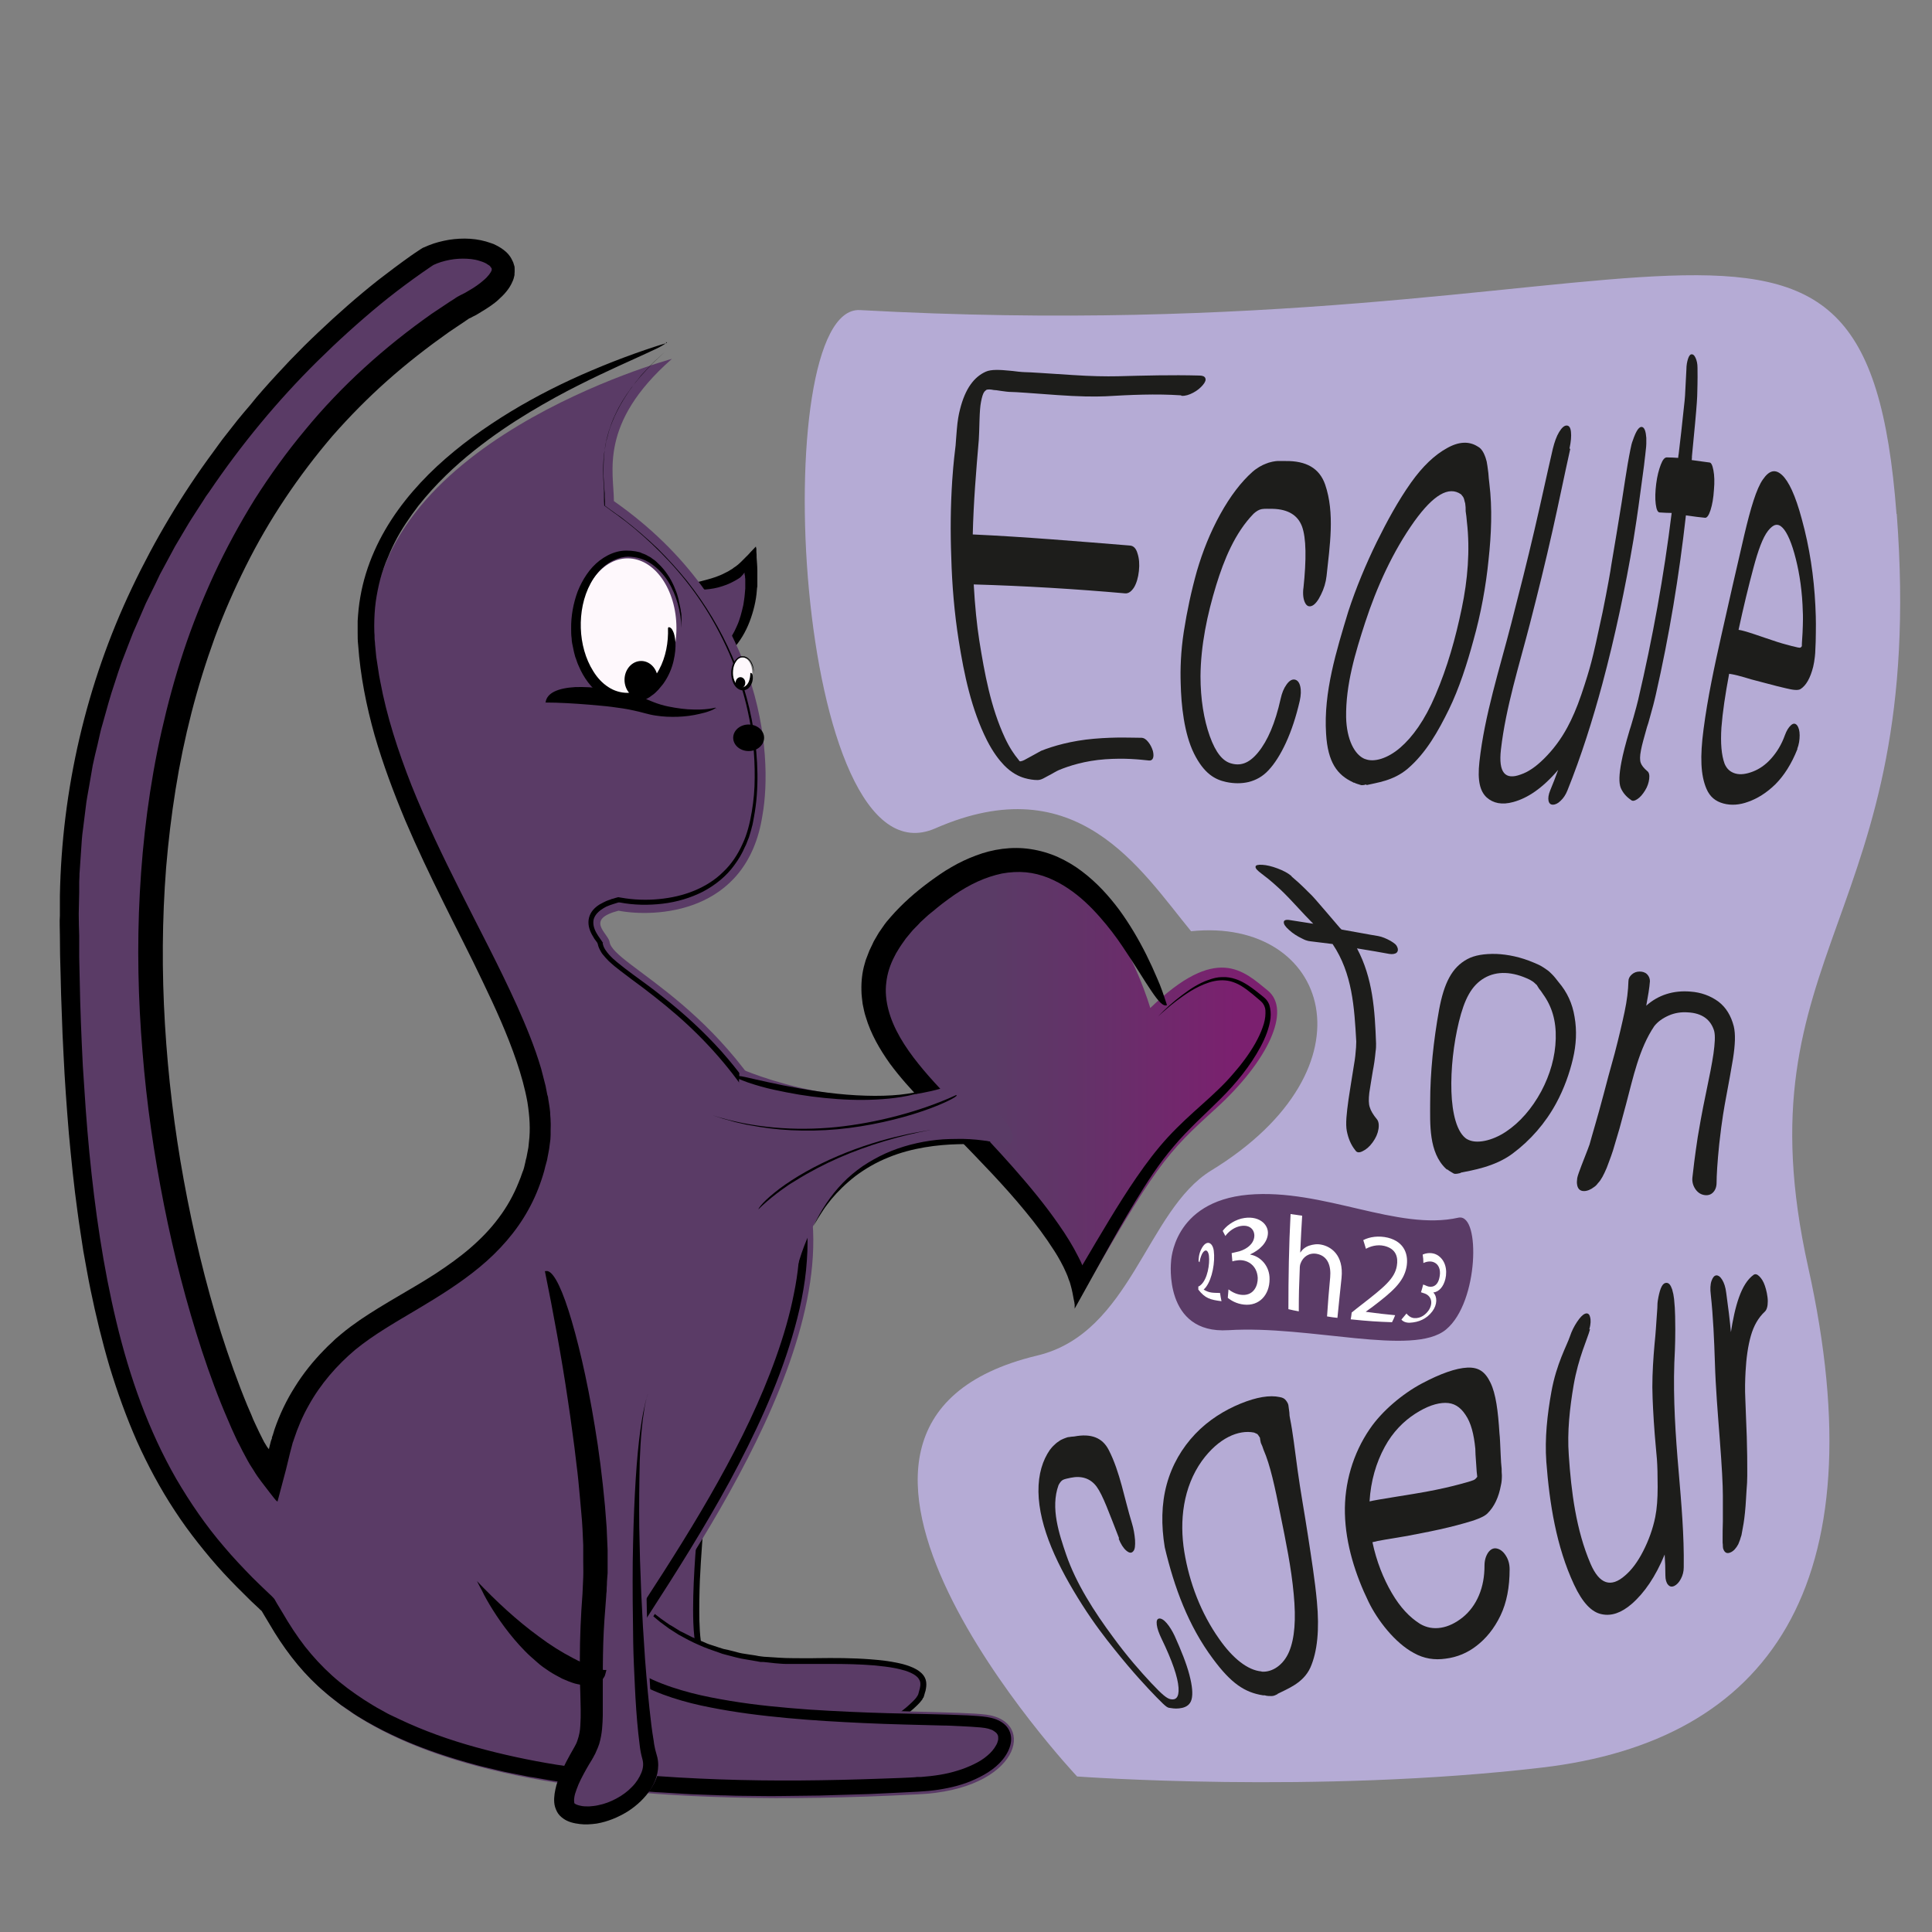<?xml version="1.0" encoding="UTF-8"?>
<svg xmlns="http://www.w3.org/2000/svg" xmlns:xlink="http://www.w3.org/1999/xlink" id="Calque_1" version="1.1" viewBox="0 0 800 800">
  <rect x="0" y="0" width="800" height="800" fill="#808080" stroke="none"/>
  <!-- Generator: Adobe Illustrator 29.2.1, SVG Export Plug-In . SVG Version: 2.1.0 Build 116)  -->
  <defs>
    <style>
      .st0 {
        fill: #1d1d1b;
      }

      .st1 {
        fill: #fff;
      }

      .st2, .st3 {
        stroke: #5a3b66;
        stroke-miterlimit: 10;
      }

      .st2, .st4 {
        fill: #5a3b66;
      }

      .st5 {
        fill: #b5abd5;
      }

      .st3 {
        fill: none;
      }

      .st6 {
        fill: #fef8fc;
      }

      .st7 {
        fill: url(#Dégradé_sans_nom_15);
      }
    </style>
    <linearGradient id="Dégradé_sans_nom_15" data-name="Dégradé sans nom 15" x1="360" y1="448.6" x2="528.9" y2="448.6" gradientUnits="userSpaceOnUse">
      <stop offset=".3" stop-color="#5a3b66"></stop>
      <stop offset=".5" stop-color="#623368"></stop>
      <stop offset=".9" stop-color="#7b206f"></stop>
    </linearGradient>
  </defs>
  <g>
    <path class="st4" d="M294.5,600.1s-11.9,74.3-3.7,89c-13.8-6.4-51.4-49.5-51.4-49.5l55-39.4Z"></path>
    <path d="M292.8,599.9c-2.1,14.7-3.8,29.5-4.9,44.3-.5,7.4-.9,14.8-.9,22.3,0,3.7.1,7.5.5,11.2.2,1.9.4,3.7.8,5.6,0,.5.2.9.3,1.4v.5c.2.1.2.3.2.4.2.5.3,1.1.6,1.6.5.7-.3.2-.6,0-.4-.2-.8-.4-1.2-.7l-.6-.4-.3-.2-.4-.3c-.6-.4-1.2-.8-1.7-1.3-2.3-1.8-4.5-3.6-6.7-5.5-4.4-3.8-8.6-7.9-12.7-12-8.3-8.2-16.3-16.7-24.2-25.3l-1.6-1.8s-.1,0,0-.1h.1c0,0,.2-.3.2-.3l.5-.4,1-.7,3.5-2.6,7.1-5.2,14.1-10.4,28.2-20.7s-15.5,10.9-37.5,26.4c-5.9,4.2-12.2,8.6-18.8,13.3l-.3.2h-.1c0,.1,0,.2.1.2l.4.5.9,1,1.4,1.6c.6.7,1.3,1.4,1.9,2.2,1.3,1.4,2.6,2.9,3.9,4.4,2.6,2.9,5.3,5.9,8.1,8.8,5.5,5.9,11.3,11.9,17.2,17.6,3,2.9,6,5.7,9.2,8.3,1.6,1.3,3.2,2.6,4.9,3.8l2.2,1.4c.8.5,1.5.9,2.3,1.3l2.4,1.3,2.2,1.1-1.1-2.4-1.1-2.6-.6-1.3v-.3c-.1,0-.2-.3-.2-.3l-.2-.6c-.1-.3-.2-.8-.3-1v-.5c-.3-.7-.4-1.4-.5-2.1-.1-.7-.2-1.4-.3-2.1-.4-2.8-.5-5.7-.6-8.6-.1-5.7,0-11.2.2-16.5.5-10.6,1.3-20.3,2-28.4,1.4-16.3,2.3-26.5,1.1-26.3Z"></path>
  </g>
  <g>
    <path class="st4" d="M285.6,240.4s14.7,3.7,24.8-7.3c1.8,28.4-13.8,37.6-13.8,37.6l-11-30.3Z"></path>
    <path d="M284.7,243.7c.8.1,1.3.2,2,.3.6,0,1.2,0,1.8.1,1.2,0,2.4,0,3.6,0,2.4-.2,4.8-.6,7.1-1.4,2.3-.7,4.5-1.8,6.6-3.1l.4-.3c.1,0,.1,0,.2-.1l.2-.2c.2-.1.3-.3.5-.5.3-.3.7-.7,1-1.2l.2-.2s0,.1,0,.2v.4c0,0,.2.9.2.9,0,.3,0,.7.1,1.1v.3c0,.1,0,.2,0,.4v1.1s0,1.1,0,1.1v1.1c0,0-.2,2.3-.2,2.3-.1,1.5-.4,3-.6,4.5-.7,3-1.4,6-2.7,8.8-1.2,2.8-2.8,5.5-4.8,7.9-1,1.2-2.2,2.4-3.6,3.4l-.3.2h-.1c0,0,0,0,0,0l-.2-.5-.5-1.1c-.3-.7-.7-1.5-1-2.4l-3.7-8.7-7.3-17.2s3.3,10.7,8,24.9c.5,1.4,1,2.8,1.4,4.2l.5,1.3c.2.4.4.7.5,1.1.4.7.7,1.4,1.1,2.1,0,.2.2.4.3.5l.5-.3,1.1-.6c.7-.4,1.4-.9,2.1-1.4.7-.4,1.4-1.2,2.2-1.8.4-.3.7-.6,1.1-1,.2-.2.3-.4.5-.5l.4-.4c3.1-3.3,5.5-7.4,7.1-11.6,1.6-4.2,2.7-8.7,3-13,0-.5.1-1.1.2-1.6,0-.5,0-1.1,0-1.6,0-.7,0-1.5,0-2.2,0-1,0-1.9,0-2.8,0-1.8-.2-3.6-.3-5.3,0-.8,0-1.7-.1-2.5v-1.2c-.1-.4-.2-.6-.2-.9-.7.7-1.4,1.5-2.1,2.2l-1,1.1-1.1,1.1c-1.4,1.4-2.8,2.9-4.1,3.8l-.9.6-.5.4c-.3.2-.7.4-1,.6-.3.2-.6.4-1,.6-.3.2-.7.3-1,.5-2.6,1.4-5.3,2.2-7.5,2.8-4.5,1.2-7.6,1.8-8.1,3.6Z"></path>
  </g>
  <g>
    <path class="st4" d="M262,656.9s16.8,32.2,72.1,31c55.3-1.1,48.2,9,46.9,13.7s-35.2,30.1-55.3,24.2c-20.1-5.9-90.9-18.6-90.9-18.6l27.2-50.4Z"></path>
    <path d="M260.5,657.7c.5.8.9,1.4,1.3,2.1.5.7.9,1.3,1.4,1.9.9,1.3,2,2.4,3.1,3.6,1.1,1.1,2.2,2.3,3.4,3.3l1.8,1.5c.6.5,1.2,1,1.8,1.5,1.3.9,2.5,1.9,3.8,2.8l3.9,2.5c2.7,1.5,5.5,3,8.3,4.2,2.8,1.3,5.8,2.3,8.7,3.3l1.1.4,1.1.3,2.3.6c1.5.4,3,.8,4.5,1.1l4.6.8,2.3.4,1.1.2h1.2c0,0,4.6.5,4.6.5,1.5.1,3.1.3,4.6.3h9.2c3,0,6.1,0,9.1,0,6.1,0,12.2.1,18.2.6,3,.3,6,.6,9,1.2,1.5.3,2.9.7,4.3,1.1,1.4.5,2.8,1.1,3.9,1.9.5.4,1.1.9,1.4,1.5.4.6.6,1.2.6,1.8.1,1.3-.4,2.7-.8,4.2,0,.2-.1.3-.2.5,0,.1-.1.3-.2.4-.2.3-.4.6-.6.9-.5.6-1,1.1-1.5,1.6-1.1,1-2.2,2.1-3.4,3-4.7,3.8-9.8,7.2-15.1,10.2-5.3,2.9-10.9,5.5-16.8,7.1-2.9.8-5.9,1.4-9,1.6-1.5,0-3,0-4.5-.1-1.5-.2-3-.5-4.5-.9-5.9-1.6-11.9-2.9-17.9-4.1-12-2.5-24-4.8-36-7l-18-3.3-18.9-3.3,27.2-51.3s-11.4,20.9-28.4,51.9c3.7.7,7.5,1.4,11.4,2.1,3.2.6,6.6,1.3,10,1.9,6.8,1.3,13.9,2.7,21.2,4.1,7.3,1.4,14.8,3,22.5,4.6,7.7,1.6,15.5,3.3,23.3,5.3l2.9.8,1.5.4,1.6.4c2.1.4,4.3.6,6.5.5,4.3-.1,8.5-1.1,12.5-2.4,8-2.6,15.4-6.5,22.4-11.1,3.5-2.3,6.8-4.7,9.9-7.5.8-.7,1.5-1.4,2.3-2.2.4-.4.7-.8,1.1-1.3.2-.2.4-.5.5-.8,0-.2.2-.2.3-.4,0-.2.2-.4.2-.6l.4-1.4c.2-.5.3-1,.4-1.6.2-1.1.3-2.5-.1-3.8-.4-1.3-1.3-2.4-2.2-3.1-.9-.8-1.9-1.3-2.9-1.8-2-.9-4-1.5-5.9-1.9-4-.9-7.9-1.3-11.7-1.6-7.7-.6-15.2-.6-22.4-.5-3.6.1-7.1,0-10.5,0-3.4,0-6.7-.3-10-.5-.8,0-1.6-.1-2.4-.2-.8-.1-1.6-.2-2.4-.4-1.6-.2-3.1-.5-4.6-.7-1.5-.2-3-.6-4.4-1-1.4-.4-2.9-.7-4.3-1-1.4-.4-2.7-.9-4-1.3-1.3-.4-2.6-.8-3.8-1.4-2.4-1-4.8-1.9-7-3.1-1.1-.6-2.2-1.1-3.2-1.6-1-.6-1.9-1.2-2.9-1.8-.5-.3-.9-.6-1.4-.8-.4-.3-.9-.6-1.3-.9-.8-.6-1.7-1.2-2.4-1.7-.8-.6-1.5-1.2-2.2-1.7-.7-.6-1.4-1.1-2-1.6-1.2-1.1-2.4-2.1-3.3-3.1-3.8-3.8-5.5-6.2-5.9-5.8Z"></path>
  </g>
  <g>
    <path class="st4" d="M278.2,148.6s-128.4,34.9-123.8,116.5,78.9,160.5,69.7,211c-9.2,50.4-56.9,59.6-81.6,81.6s-26.6,44.9-29.4,54.1c-32.1-38.5-126.6-351.3,79.8-482.4,37.6-18.3,7.3-35.8-16.5-24.8,0,0-151.3,93.6-150.4,275.2s32.1,240.3,82.5,287.1c16.5,27.5,43.1,88.1,271.5,76.1,42.2-1.8,49.5-30.3,28.4-33s-127.5,1.8-148.6-23.8c20.2-33.9,98.1-136.7,71.5-202.7s-78-83.5-78.9-93.6c-.9-3.7-10.1-9.2,3.7-12.8,14.7,2.8,53.2,1.8,59.6-39.4,4.6-25.7,0-87.1-61.5-130.2,0-11.9-6.4-32.1,23.8-58.7Z"></path>
    <path d="M276.2,142c-3.2.9-6.1,1.9-9.1,2.9-3,1-5.9,2.1-8.9,3.2-5.9,2.2-11.7,4.6-17.4,7.1-11.5,5.1-22.6,10.9-33.3,17.7-5.3,3.4-10.6,7-15.6,10.9-5,3.9-9.9,8.1-14.4,12.6-9.1,9.1-17.1,19.6-22.5,31.8-2.7,6.1-4.7,12.5-5.8,19-.6,3.3-.9,6.6-1.1,9.9,0,1.7,0,3.3,0,5,0,1.6,0,3.3.2,4.9.9,12.8,3.4,25.3,6.8,37.4,3.5,12.1,7.9,23.8,12.7,35.3,4.9,11.5,10.2,22.6,15.7,33.7,5.4,11,11.1,21.9,16.3,32.9,5.3,11,10.3,22,14.1,33.2,1.9,5.6,3.5,11.3,4.5,16.9.9,5.7,1.3,11.3.6,16.7l-.2,2-.4,2.1-.4,2.1c-.2.7-.4,1.4-.5,2.1l-.5,2.1c-.2.7-.4,1.4-.7,2l-.7,2-.8,2c-2.1,5.3-4.9,10.3-8.3,14.8-3.4,4.6-7.4,8.7-11.8,12.5-4.4,3.8-9.2,7.2-14.2,10.5-10,6.5-20.9,12.1-31.5,19.3-2.6,1.8-5.2,3.7-7.7,5.8l-1.9,1.6c-.6.5-1.2,1.1-1.8,1.7-1.2,1.1-2.4,2.2-3.5,3.4-4.5,4.6-8.6,9.7-12,15.2-3.5,5.5-6.3,11.4-8.4,17.5l-.7,2.3-.4,1.1v.4c-.2.5-.4.9-.5,1.4l-.7,2.8c0,0,0,.3,0,.3l-.2-.2c-.1-.2-.3-.3-.4-.5-.2-.3-.5-.7-.7-1.1-.5-.7-.9-1.5-1.3-2.3-.1-.2-.1-.2-.5-1l-.9-1.8c-.6-1.2-1.1-2.4-1.7-3.6-.6-1.2-1.1-2.4-1.6-3.7-.5-1.2-1.1-2.5-1.6-3.7-4.1-9.9-7.7-20.1-11-30.4-6.5-20.7-11.5-41.8-15.4-63.1-3.9-21.3-6.5-42.9-7.8-64.6-1.3-21.6-1.2-43.4.5-65,.9-10.8,2.2-21.6,3.9-32.2,1.7-10.7,3.9-21.3,6.6-31.8,2.7-10.5,5.9-20.8,9.6-31,3.7-10.1,8.1-20.1,12.9-29.7,9.6-19.3,21.8-37.4,35.8-53.8,7.1-8.1,14.7-15.8,22.8-23,8.1-7.2,16.6-13.8,25.5-20.1l6.7-4.5,1.6-1.1c0,0,.2-.1.2-.1l.5-.2.9-.5c.6-.3,1.3-.6,1.9-1l1.8-1.1c1.2-.7,2.4-1.5,3.6-2.3,1.2-.9,2.4-1.7,3.4-2.7,2.2-2,4.4-4.3,5.7-7.4.4-.8.6-1.6.8-2.5.1-.4,0-.9.1-1.4v-.7c0-.2,0-.5,0-.7,0-.5,0-.9-.2-1.4-.1-.4-.3-.9-.4-1.3-.4-.8-.8-1.7-1.3-2.4-1-1.5-2.3-2.5-3.6-3.4-.7-.4-1.4-.9-2.1-1.2-.7-.4-1.4-.7-2.1-.9-5.7-2.1-11.7-2.3-17.5-1.4-2.9.5-5.7,1.2-8.4,2.3l-2.1.9c-.2,0-.4.2-.6.3l-.5.3-.9.6c-1.2.8-2.3,1.5-3.4,2.3-4.5,3.2-8.9,6.5-13.3,9.9-8.6,6.8-16.9,14.1-24.9,21.7-2,1.9-4,3.8-5.9,5.7l-5.8,5.9-5.6,6c-1.9,2-3.7,4.1-5.5,6.1l-2.7,3.1-2.6,3.2c-1.8,2.1-3.6,4.2-5.3,6.3l-5.1,6.5c-.9,1.1-1.7,2.2-2.5,3.3l-2.4,3.3c-13.1,17.7-24.4,36.7-33.8,56.5-18.9,39.7-29,83.5-29.8,127.4v8.2c-.2,2.7,0,5.5,0,8.2,0,5.5.1,10.9.3,16.4l.2,8.2.3,8.2.3,8.2.4,8.2c.5,10.9,1.3,21.8,2.2,32.7,1,10.9,2.1,21.8,3.6,32.6.7,5.4,1.6,10.8,2.4,16.2,1,5.4,1.9,10.8,3,16.1,2.2,10.7,4.8,21.4,7.9,31.9,3.2,10.5,6.9,20.8,11.3,30.8,4.5,10,9.7,19.7,15.7,28.8,3,4.6,6.2,9,9.6,13.3,3.4,4.3,6.9,8.5,10.6,12.5,3.7,4,7.6,7.9,11.5,11.7l3,2.8.7.7.4.3c.1.1.2.3.3.4l1,1.7c1.4,2.3,2.8,4.7,4.2,7,5.8,9.3,12.7,17.9,21.1,24.9,2,1.8,4.3,3.4,6.4,5.1l3.4,2.3,1.7,1.2,1.7,1.1,3.5,2.1c1.2.7,2.4,1.3,3.6,2,1.2.6,2.4,1.3,3.6,1.9l3.7,1.8c9.9,4.7,20.2,8.3,30.7,11.3,2.6.7,5.2,1.5,7.9,2.1,2.7.6,5.3,1.3,8,1.9l8,1.6,2,.4,2,.3,4,.7c5.4,1,10.8,1.7,16.2,2.4,2.7.4,5.4.6,8.1.9l8.1.9,8.2.7c2.7.2,5.4.5,8.2.6l8.2.5c2.7.2,5.4.3,8.2.4l8.2.3c2.7,0,5.5.2,8.2.2,5.5,0,10.9.2,16.4.1l16.4-.2,16.4-.5c5.5-.1,10.9-.5,16.4-.7,5.5-.3,10.9-.4,16.2-1.2,5.3-.8,10.6-2.1,15.5-4.4,4.8-2.2,9.5-5.2,12.4-9.6,1.4-2.1,2.4-4.6,2.4-7,0-2.5-1.1-4.8-3-6.3-3.9-3.2-9.6-3.1-15-3.5-10.9-.5-21.8-.6-32.8-.9-10.9-.3-21.9-.8-32.8-1.5-10.9-.8-21.9-1.8-32.7-3.6-5.4-.9-10.8-1.9-16.2-3.3-5.3-1.4-10.7-3.1-15.8-5.4-1.3-.6-2.5-1.2-3.8-2-.6-.4-1.2-.7-1.8-1.1-.6-.4-1.2-.8-1.9-1.3l-1-.8-.9-.8c-.7-.5-1.2-1.2-1.8-1.7-.3-.3-.6-.6-.8-.9l-.4-.5c-.2-.2-.3-.3-.1-.5l1.2-2.2c.4-.7.8-1.4,1.3-2.2l1.3-2,2.2-3.5,4.4-6.9c11.9-18.4,23.5-36.8,33.9-55.9,10.3-19.1,19.6-38.9,25.8-59.7,3.1-10.4,5.4-21,6.1-31.6.8-10.7,0-21.4-2.9-31.6-.4-1.3-.9-2.5-1.3-3.7-.4-1.2-.8-2.5-1.4-3.7-1-2.5-2.1-4.9-3.3-7.4-2.3-4.9-4.8-9.6-7.5-14.3-5.5-9.3-11.9-18-19-26-7.2-8-15.1-15.3-23.6-22-4.2-3.4-8.6-6.6-13-9.8-2.2-1.6-4.4-3.3-6.6-5.1-1.1-.9-2.2-1.9-3.3-3.1-.5-.6-1.1-1.3-1.6-2.1-.5-.8-1-1.8-1.1-3.2l.2.4c-.2,0-.1,0-.1,0h0s0,0,0,0c0,0,0-.2-.1-.2-.1-.2-.2-.4-.5-.8l-.9-1.3c-.3-.4-.6-.9-.9-1.4-1.1-1.8-1.8-3.8-1.4-5.9.5-2,2.1-3.5,3.9-4.6.4-.3.9-.5,1.4-.8.5-.2,1-.4,1.5-.6l1.5-.5,1.3-.4.6-.2h.7c5.7,1.1,11.8,1.2,17.7.5,5.9-.7,11.6-2.4,16.7-5,5.1-2.7,9.7-6.4,13-11,1.7-2.3,3.2-4.8,4.3-7.4l.5-1,.4-1c.3-.7.5-1.4.8-2,.4-1.4.9-2.8,1.2-4.2.2-.7.4-1.4.5-2.1l.4-2.2c.3-1.5.5-3,.7-4.4.4-3,.6-6,.7-9,.2-6-.2-12.1-.9-18.1-1.5-12-4.7-23.9-9.5-35-4.8-11.1-11.1-21.6-18.6-31.1-3.8-4.7-7.9-9.2-12.2-13.5-4.4-4.2-9-8.2-13.8-11.9-1.2-1-2.4-1.8-3.7-2.7l-2.9-2.1-1.5-1.1v-1.8c0,0-.1-1.8-.1-1.8,0-.3,0-.6,0-.9v-.7s-.2-2.3-.2-2.3c-.1-1.6-.2-3.2-.3-4.8,0-3.3,0-6.6.4-10,0-.8.3-1.7.4-2.5.2-.8.2-1.7.5-2.5.5-1.6.8-3.3,1.4-4.9,2.2-6.4,5.6-12.2,9.5-17.5l3.1-3.8c1.1-1.2,2.2-2.4,3.3-3.6.6-.6,1.1-1.2,1.7-1.8l1.8-1.7,3.5-3.3s-1.4,1.3-4,3.7c-1.4,1.2-2.9,2.9-4.7,4.8-.5.5-.9,1-1.4,1.5-.5.6-.9,1.2-1.4,1.8-.5.6-1,1.2-1.5,1.9-.3.3-.5.7-.8,1-.3.3-.5.7-.8,1.1-2.1,2.9-4.3,6.3-6.2,10.5-1,2-1.8,4.3-2.6,6.7-.3,1.2-.7,2.4-1,3.7-.3,1.3-.5,2.6-.7,3.9-.9,5.4-.7,11.2-.3,16.9v1c0,0,0,.7,0,.7,0,.3,0,.6,0,.9,0,1.2,0,2.4.1,3.6v.2c0,0,.1,0,.2.1l.4.3.7.5c.5.4,1,.7,1.5,1.1.8.6,1.6,1.2,2.5,1.8,1.2.9,2.4,1.8,3.6,2.7,1.2,1,2.4,1.9,3.6,2.9,9.6,8.1,19.5,18.1,27.9,30.8,4.2,6.3,8,13.3,11.3,20.8.8,1.9,1.6,3.8,2.3,5.8.7,2,1.5,4,2.1,6,1.3,4.1,2.5,8.3,3.4,12.6,1.9,8.6,2.9,17.8,2.8,27.2,0,4.7-.4,9.4-1.2,14.1-.8,4.7-1.9,9.3-3.9,13.5-1.9,4.2-4.5,8.2-7.9,11.4-3.3,3.3-7.4,5.9-12,7.8-4.6,1.9-9.5,3-14.7,3.5-5.1.5-10.6.3-15.6-.6l-1.2-.2-1.1.3-1.3.4h-.2s-.2.1-.2.1l-.5.2-.9.3c-.6.2-1.2.5-1.8.8-.6.3-1.1.6-1.7.9-2.1,1.3-3.8,3.1-4.4,5.5-.6,2.4,0,4.8,1.2,7,.3.6.7,1.1,1,1.7l1.1,1.5.2.3v.2c.2.1.2.2.2.2h0c0,0,0,0,0,0,0,0,0,0,0,0h.3c.2-.2.4-.3.5-.3h.3c0,0,.2-.2.2-.2.3-.1.5-.2.8-.2l-2.3-.2c.1,1.3.5,2.3.9,3.1.2.4.4.8.6,1.1.2.3.4.7.6.9.9,1.1,1.7,2,2.5,2.8,1.7,1.6,3.3,2.9,4.9,4.1,3.2,2.5,6.4,4.8,9.6,7.2,6.3,4.8,12.5,9.8,18.3,15.2,11.7,10.9,22.2,23.6,30.6,38.2,4.2,7.2,7.9,14.9,11,22.9,3,7.6,4.5,15.9,4.7,24.4.3,8.5-.6,17.3-2.4,26-1.7,8.7-4.3,17.5-7.4,26.2-6.2,17.4-14.5,34.5-23.9,51.3-9.4,16.9-20,33.6-31,50.5-2.8,4.2-5.5,8.5-8.3,12.9l-1.5,2.3c-.3.5-.6,1-.9,1.5l-.8,1.5-1.6,3c-.2.5-.6,1-.8,1.5l1.1,1.3,2.3,2.5c.8.8,1.7,1.6,2.5,2.4.9.7,1.9,1.5,2.7,2.1.6.4,1.2.8,1.9,1.2,5,3.1,10.2,5.2,15.4,6.9,5.2,1.7,10.5,3,15.7,4,10.5,2.1,21.1,3.4,31.8,4.4,10.6,1,21.3,1.6,32.1,2.1,10.7.5,21.5.7,32.3,1,2.7,0,5.4.2,8,.3,2.6.1,5.3.3,7.8.5,1.3.1,2.2.3,3.1.5l.6.2c.2,0,.4.2.6.2.4.1.7.3,1,.5,1.2.7,1.7,1.4,1.9,2.2,0,.4.1.9,0,1.6-.2.6-.3,1.3-.8,2.1-.8,1.5-2.1,3.1-3.7,4.4-1.6,1.4-3.6,2.6-5.7,3.6-2.1,1-4.3,1.9-6.7,2.6-4.7,1.5-9.8,2.2-14.9,2.6h-1.9c0,.1-2.1.2-2.1.2l-4.2.2c-2.8.1-5.5.2-8.3.3-22.2.8-44.6,1.1-67.1.3-22.5-.8-45.1-2.5-67.6-6.1-11.2-1.8-22.3-4.2-33.2-7.2-10.9-3-21.6-6.8-31.7-11.6l-3.8-1.8c-1.3-.6-2.4-1.3-3.7-2-2.5-1.3-4.8-2.8-7.2-4.3-4.6-3-9.1-6.3-13.2-10-4.1-3.7-7.8-7.7-11.2-12-3.4-4.4-6.4-9-9.3-14l-2.3-3.8-.8-1.4c-.3-.7-.9-1.1-1.4-1.7l-1.8-1.7c-2.1-2-4.2-4-6.2-6-4-4.1-8-8.3-11.7-12.7-7.5-8.7-14-18.2-19.8-28.1-11.5-20-19.3-42.1-24.8-65-5.5-22.9-8.9-46.5-11.2-70.2l-.8-8.9-.7-8.9c-.2-3-.4-6-.6-9l-.6-9c-.6-12-1.1-23.9-1.3-36l-.2-9v-9c-.1-3-.2-6-.2-9l.2-8.9v-4.4c0,0,.1-2.2.1-2.2,0-.7,0-1.5.1-2.2l.6-8.8.3-4.4c.1-1.5.3-2.9.5-4.4l1.1-8.8c.3-2.9.9-5.8,1.4-8.7l1.5-8.7c.6-2.9,1.3-5.8,2-8.6.7-2.9,1.2-5.8,2.1-8.6,1.6-5.7,3.1-11.4,5-16.9.9-2.8,1.8-5.6,2.8-8.4l3.2-8.3,1.6-4.1,1.8-4.1,3.5-8.1,3.9-7.9,1.9-4,2.1-3.9c1.4-2.6,2.8-5.2,4.2-7.8l4.5-7.6c1.5-2.6,3.1-5,4.7-7.5l2.4-3.7,1.2-1.9,1.3-1.8c13.2-19.5,28.2-37.7,44.9-54.2,8.3-8.2,17-16.1,26-23.5,4.5-3.7,9.1-7.2,13.8-10.6,2.3-1.7,4.7-3.3,7-4.9l.9-.6h.1c0,0,0,0,0-.1l1.6-.7,1.7-.6,1.8-.5c2.4-.6,4.8-.9,7.2-.9,2.4,0,4.8.2,6.9.9.5.2,1.1.3,1.5.5l.7.3.6.3.3.2.3.2.5.3c.3.2.6.4.7.7.4.4.5.7.5.7,0,.1,0,.2,0,.7-.3.9-1.5,2.6-3.3,4.1-1.7,1.5-3.8,3-6.1,4.3-.6.3-1.1.7-1.7,1l-1.8.9-1.3.7c-.7.4-.9.6-1.2.8l-1.9,1.2c-2.5,1.7-5,3.3-7.5,5-19.6,13.8-37.5,29.9-52.5,48.2-7.6,9.1-14.5,18.7-20.8,28.6-6.2,10-11.8,20.3-16.7,30.8-4.9,10.6-9.2,21.3-12.8,32.2-3.6,10.9-6.6,22-9.1,33.1-5,22.2-7.8,44.6-9,66.8-1.2,22.2-.7,44.2,1.1,65.8,1.7,21.6,4.8,42.8,8.9,63.5,4.1,20.7,9.3,40.8,15.7,60.4,3.2,9.7,6.7,19.3,10.8,28.7l1.5,3.5,1.6,3.5c.5,1.2,1.1,2.3,1.7,3.4l.5,1c.2.5.5.9.7,1.4l1.5,2.8c.5.9,1,1.9,1.5,2.7l1.6,2.5.8,1.3c.3.4.5.8.8,1.2l1.6,2.2,3.3,4.3,1.8,2.3.9,1.1.7.6c1.2-4.4,2.3-8.8,3.5-13.2.6-2.3,1.1-4.7,1.7-7l.9-3.4.2-.8.2-.5.3-.9c1.6-4.9,3.6-9.6,6.1-14,4.9-8.9,11.7-16.7,19.3-23.1,7.7-6.3,16.7-11.4,25.6-16.7,8.9-5.3,17.8-10.8,25.9-17.5,8.1-6.7,15.2-14.7,20.2-23.8,2.5-4.5,4.5-9.3,6-14.2.4-1.2.7-2.4,1-3.7l.5-1.8c.2-.6.3-1.2.4-1.8.2-1.2.5-2.4.7-3.7.2-1.3.3-2.6.5-3.8,0-.6.1-1.3.1-1.9v-1.9c0-1.3.1-2.5,0-3.8,0-1.3-.2-2.5-.2-3.8-.1-1.2-.3-2.5-.5-3.7l-.3-1.8c0-.6-.2-1.2-.4-1.8-.2-1.2-.5-2.4-.7-3.6-.3-1.2-.6-2.3-.9-3.5-.3-1.2-.6-2.3-.9-3.5-2.7-9.2-6.3-17.8-10-26.1-7.5-16.6-15.8-32.1-23.3-47.1-7.6-15.1-14.6-29.7-20.4-44.2-5.7-14.5-10.3-28.8-12.9-42.8-.2-.9-.3-1.7-.5-2.6-.1-.9-.3-1.7-.4-2.6-.3-1.7-.5-3.5-.8-5.2-.2-1.7-.3-3.5-.5-5.2,0-.9-.2-1.7-.2-2.6,0-.8,0-1.7-.1-2.5-.1-3.4,0-6.7.3-10,.3-3.3.9-6.5,1.6-9.6.7-3.1,1.7-6.2,2.8-9.1,1.2-2.9,2.4-5.8,3.8-8.5,2.8-5.5,6.2-10.4,9.7-15,7.2-9.1,15.2-16.6,23.1-22.9,7.9-6.3,15.7-11.5,23-15.9,7.3-4.4,14.1-8.1,20.3-11.2,12.3-6.2,21.9-10.3,28.1-13.2,3.1-1.4,5.4-2.5,6.7-3.3.7-.4,1.1-.7,1.4-1,.2-.3.2-.5-.1-.6Z"></path>
  </g>
  <g>
    <path class="st4" d="M232.4,524.9s16.9,92.1,12.4,134.5.9,55.1-5.3,65c-6.2,9.9-16,27.1,0,29.8s37.3-12.6,32.8-28-8-124.6,0-148.1"></path>
    <path d="M225.6,526.2c1.8,8.8,3.5,17.7,5.1,26.6,1.6,8.9,3.1,17.8,4.4,26.7.7,4.5,1.3,8.9,1.9,13.4l.9,6.7.8,6.7c.6,4.5,1,9,1.4,13.4.2,2.2.4,4.5.6,6.7.2,2.2.4,4.5.5,6.7l.3,6.7c0,1.1,0,2.2,0,3.4v3.3c0,2.2.1,4.5,0,6.7-.1,2.2-.2,4.4-.3,6.7-.7,9.1-1.1,18.3-1.1,27.5,0,4.6,0,9.2.2,13.7.1,4.5.3,9.1,0,13.4-.1,2.2-.5,4.2-1.2,6.2-.3,1-.8,1.9-1.3,2.8l-1.7,3c-2.2,4-4.4,8.2-5.7,12.7-.6,2.3-1.1,4.7-.9,7.2.1,1.3.5,2.5,1.1,3.7.6,1.2,1.5,2.1,2.6,2.9,2.1,1.5,4.5,2,6.9,2.3,2.3.3,4.7.1,7-.2,4.6-.8,8.9-2.6,12.8-5,3.9-2.5,7.3-5.7,9.7-9.5,2.4-3.8,3.6-8.5,2.6-12.9-.3-1.1-.6-2.2-.9-3.3-.2-1.1-.5-2.2-.6-3.4-.4-2.3-.7-4.5-1-6.8-1.1-9-1.9-18.1-2.6-27.2-1.3-18.2-2.1-36.3-2.4-54.6-.1-9.1,0-18.2.2-27.4.2-4.6.4-9.2.9-13.8.2-2.3.5-4.6.9-7,.3-2.3.8-4.7,1.6-7.2,0,0-.1.5-.4,1.4-.1.4-.3,1-.5,1.7-.2.6-.3,1.4-.5,2.2-.8,3.3-1.6,8.2-2.3,14.3-1.4,12.2-2.3,29.5-2.6,50.2-.1,10.4,0,21.6.2,33.4.1,5.9.4,12,.7,18.3.3,6.2.7,12.6,1.4,19.2.2,1.7.4,3.3.6,5.1.2,1.7.5,3.5,1.1,5.6.5,1.8.4,3.6-.4,5.6-.8,2-2.1,4.1-3.9,5.9-1.8,1.9-4,3.5-6.4,4.8-2.4,1.3-5,2.3-7.6,2.8-1.3.3-2.6.4-3.8.5-1.2,0-2.5,0-3.6-.3-1.1-.2-1.9-.6-2.2-.8-.3-.2-.2-.1-.3-.4,0-.2-.2-1,0-2.1.1-1,.5-2.3,1-3.6.9-2.6,2.4-5.4,3.9-8.1.8-1.4,1.6-2.8,2.5-4.2,0-.1.2-.4.4-.7l.4-.8c.3-.5.6-1,.8-1.6l.7-1.6c.2-.5.4-1.1.6-1.6,1.3-4.4,1.4-8.3,1.5-11.9,0-3.6,0-7,0-10.3,0-6.7,0-13.2.2-19.7.2-6.5.7-12.8,1.2-19.1,0-.8.1-1.6.2-2.4,0-.8,0-1.7.1-2.5,0-1.7.2-3.3.3-4.9,0-3.2,0-6.4,0-9.6-.1-3.1-.3-6.2-.4-9.3-.2-3.1-.5-6-.7-9-1.1-11.8-2.5-22.8-4.2-32.9-3.3-20.2-7.3-36.7-10.9-48-3.6-11.2-7-17.2-9.6-16.2Z"></path>
  </g>
  <path d="M225.7,290.9c6,0,12.2.4,18.4.9,3.1.3,6.1.5,9.2.9,3,.4,6.1.8,9.1,1.5,1.5.3,3,.7,4.5,1.1,1.5.4,3.1.8,4.6,1,3.1.5,6.2.6,9.2.5,3-.1,6.1-.5,9-1.2,1.4-.3,2.9-.7,4.2-1.2.6-.2,1.3-.5,1.8-.8.2-.1.4-.3.6-.4,0,0,0,0,0,0,0,0,0,0,0,0,.1.2.2.3.3.4.2.2.4.5.6.6.1.1.3.3.5.3,0,0-.2,0-.4-.2,0,0,0,0-.2-.2-.1,0-.2-.2-.3-.3-.1-.1-.2-.3-.3-.4,0-.1-.4-.5-.3-.4,0,0-.5.2-1.3.3-1.6.3-4.3.6-7.5.5-3.2,0-7-.5-10.9-1.3-1.9-.4-3.9-1-5.7-1.7-1-.4-1.7-.7-3-1.2l-1.8-.7-1.8-.6c-4.7-1.5-9.4-2.5-13.8-3.1-4.4-.6-8.6-.8-12.1-.7-7.2.4-12,2.4-12.4,6.5Z"></path>
  <g>
    <path class="st7" d="M476.3,417.4s-25.7-90.8-85.3-51.4-18.3,76.1,0,96.3,55,55.9,54.1,78.9c33.9-59.6,37.6-63.3,58.7-82.5,21.1-19.3,31.2-40.4,21.1-48.6s-21.1-19.3-48.6,7.3Z"></path>
    <path d="M483,415.5c-.6-1.9-1.2-3.5-1.8-5.3-.6-1.7-1.3-3.4-2-5-1.4-3.3-2.9-6.6-4.5-9.8-3.2-6.4-6.9-12.7-11.2-18.6-4.4-5.9-9.4-11.4-15.5-16-3-2.3-6.4-4.3-9.9-5.9-3.6-1.6-7.4-2.7-11.3-3.3-7.8-1.2-15.8,0-22.8,2.7-3.5,1.3-6.9,2.9-10.1,4.8-3.2,1.8-6.1,3.9-9,6-5.7,4.2-11.2,9-16,14.5l-1.8,2.1c-.6.7-1.1,1.5-1.6,2.2-.5.8-1.1,1.5-1.6,2.3l-1.4,2.4c-.2.4-.5.8-.7,1.2l-.6,1.3-1.2,2.5-1,2.6c-.2.4-.3.9-.5,1.3l-.4,1.4c-1.1,3.6-1.5,7.5-1.4,11.2,0,1.9.3,3.8.5,5.6.4,1.8.7,3.7,1.3,5.4,2.1,7.1,5.8,13.4,9.9,19.2,4.2,5.7,8.9,10.9,13.7,15.9l14.4,14.9c9.6,9.9,19.2,19.7,27.9,30.3,4.4,5.3,8.5,10.8,12.2,16.6.9,1.4,1.8,2.9,2.6,4.4l1.2,2.3c.4.8.7,1.5,1.1,2.4.4.8.7,1.7,1,2.6.2.4.3.9.5,1.3l.4,1.4c.5,1.8.9,3.8,1.2,5.6.1.4.2.9.3,1.4,0,.2,0,.5.1.7v.8s0,.8,0,.8v.2s0,.2,0,0l.2-.4.9-1.6,3.5-6.3,6.7-12.1c4.5-8.1,9-16.1,13.8-24,4.8-7.9,9.8-15.7,15.9-22.8,3-3.6,6.3-6.9,9.6-10.2,3.3-3.2,6.7-6.4,9.9-9.6,6.4-6.4,12.2-13.5,16.4-21.3,2.1-3.9,3.7-8,4.2-12,.2-2,0-3.9-.5-5.5-.3-.8-.7-1.5-1.2-2.1-.5-.6-1.1-1.1-2.1-1.9-3.6-2.9-7-5.5-10.7-6.7-1.8-.6-3.7-.9-5.6-.8-1.9,0-3.8.5-5.7,1.2-3.8,1.3-7.5,3.7-10.9,6.3-3.5,2.6-6.8,5.6-9.9,8.8,0,0,.3-.3.9-.8.6-.5,1.4-1.3,2.5-2.2,2.2-1.9,5.6-4.7,10.1-7.5,2.3-1.4,4.9-2.7,7.7-3.6,2.8-.9,5.8-1.2,8.7-.5,1.5.4,3,1,4.5,1.9,1.5.9,3.1,2.1,4.8,3.5.9.7,1.7,1.5,2.6,2.2l.7.6c.2.2.2.2.4.4.1.1.2.2.3.3,0,.1.2.2.3.4.7,1,1.1,2.2,1,4,0,1.7-.4,3.8-1.2,5.9-.7,2.1-1.8,4.3-3,6.5-2.5,4.4-5.7,8.7-9.4,12.9-1.8,2.1-3.8,4.2-5.9,6.2-2.1,2-4.2,4-6.6,6.1-4.7,4.2-9.6,8.6-14.3,13.7-4.7,5.1-8.9,10.7-12.9,16.5-4,5.8-7.7,11.7-11.4,17.8-3.7,6.1-7.3,12.2-11,18.5-.1.2-.2.2-.2.3h0c0,0,0,0,0,0v-.2s0,0,0,0h0s-.2-.5-.2-.5c-.1-.3-.3-.6-.4-.9l-.9-1.8c-2.4-4.8-5.1-9.1-8.1-13.4-5.8-8.4-12.3-16.2-18.9-23.7-6.6-7.5-13.5-14.7-20.1-21.8-1.7-1.8-3.3-3.6-5-5.4-1.7-1.8-3.3-3.5-5-5.3-3.3-3.5-6.4-7-9.2-10.5-5.7-7.1-10.4-14.6-12.4-22.3-1-3.8-1.4-7.7-.9-11.4.4-3.7,1.6-7.4,3.4-10.8.4-.9.9-1.7,1.4-2.5.5-.8,1-1.7,1.6-2.5.6-.8,1.1-1.6,1.7-2.4.6-.8,1.3-1.5,1.9-2.3.6-.8,1.3-1.5,2-2.2.7-.7,1.4-1.4,2.1-2.2,1.5-1.3,2.9-2.8,4.5-4,.8-.6,1.6-1.3,2.3-1.9.8-.6,1.6-1.3,2.4-1.9,1.6-1.2,3.2-2.4,4.8-3.5,3.2-2.2,6.5-4.1,9.8-5.6,3.3-1.5,6.7-2.6,10-3.3,3.3-.6,6.7-.8,9.9-.5,3.2.3,6.3,1.1,9.3,2.3,2.9,1.2,5.7,2.7,8.2,4.4,5.1,3.4,9.4,7.6,13.1,11.8,3.7,4.2,6.8,8.3,9.4,12.2,5.3,7.8,9.1,14.3,12,18.5,2.9,4.3,4.9,6.5,6.4,5.8Z"></path>
  </g>
  <path class="st2" d="M306.7,443.1s49.5,22,90.8,5.5c28.4,20.2,20.2,24.8,20.2,24.8,0,0-69.7-16.5-88.1,51.4-28.4,17.4-22.9-81.6-22.9-81.6Z"></path>
  <ellipse cx="310" cy="305.5" rx="6.4" ry="5.5"></ellipse>
  <g>
    <ellipse class="st6" cx="259.9" cy="260.1" rx="20.2" ry="28.9"></ellipse>
    <path d="M276.6,260.1c.2,5.9-.9,12-3.7,17.2-1.4,2.6-3.2,4.9-5.4,6.6-2.2,1.7-4.9,2.8-7.6,3-2.8,0-5.6-.8-8-2.4-2.5-1.6-4.6-3.9-6.2-6.5-3.3-5.2-5-11.6-5.2-17.9-.2-6.3,1-12.9,4.1-18.6,1.5-2.8,3.6-5.5,6.2-7.5,2.6-2,5.8-3.4,9.2-3.5,3.4,0,6.8,1,9.6,2.9,2.8,1.9,5.2,4.5,7,7.3,3.6,5.8,5.3,12.5,5.6,19.3,0,0,0-.6,0-1.8,0-.6,0-1.3,0-2.2,0-.9,0-1.9-.3-3,0-.6-.2-1.2-.3-1.8-.1-.6-.3-1.3-.4-1.9-.1-.7-.3-1.4-.5-2.1-.2-.7-.4-1.5-.7-2.2-1.1-3-2.7-6.3-5.4-9.5-.7-.8-1.4-1.6-2.2-2.3-.4-.4-.8-.8-1.2-1.1-.5-.3-.9-.7-1.4-1-.4-.4-1-.6-1.5-.9-.5-.3-1-.6-1.6-.8-.6-.2-1.1-.4-1.7-.7-.6-.1-1.2-.3-1.8-.4-2.5-.4-5.2-.5-7.8.2-2.6.7-5,2-7.1,3.6-2.1,1.6-3.9,3.6-5.4,5.8-1.5,2.2-2.7,4.5-3.7,7-1.8,4.9-2.8,10.2-2.7,15.5,0,1.3,0,2.6.2,3.9,0,.7.1,1.3.2,2l.4,1.9c.1.7.3,1.3.4,1.9l.5,1.9c.5,1.2.8,2.5,1.4,3.7,2,4.8,5.2,9.3,9.6,12.4,4.3,3.1,10.1,4.2,14.9,2.8,2.4-.7,4.5-1.8,6.2-3.2.9-.6,1.6-1.4,2.4-2.2.7-.8,1.3-1.6,1.9-2.3,2.3-3.2,3.6-6.5,4.3-9.5.7-3,.9-5.6.8-7.7-.2-2.1-.5-3.7-1.1-4.8-.5-1.1-1.1-1.5-1.8-1.5Z"></path>
  </g>
  <g>
    <ellipse class="st6" cx="307.4" cy="278.6" rx="4.1" ry="6.4"></ellipse>
    <path d="M310.7,278.6c0,1.3-.2,2.6-.7,3.8-.5,1.1-1.5,2.1-2.6,2.2-1.2,0-2.3-.9-2.9-2-.7-1.2-1-2.5-1-3.9,0-1.4.2-2.8.8-4,.3-.6.7-1.2,1.2-1.7.5-.5,1.2-.8,2-.8.7,0,1.5.3,2.1.7.6.4,1.1,1,1.4,1.7.7,1.3,1.1,2.7,1.1,4.2,0,0,0-.1,0-.4,0-.3,0-.6,0-1.1-.1-1-.4-2.4-1.4-3.8-.5-.7-1.3-1.4-2.4-1.7-.6-.1-1.2-.1-1.7,0-.6.2-1.1.5-1.5.9-1.7,1.6-2.4,4-2.3,6.2,0,1.1.2,2.3.6,3.3.4,1.1,1,2.1,1.9,2.8.9.7,2.2,1.1,3.3.7,1.1-.3,1.8-1.1,2.2-1.8.9-1.5,1-2.9.9-3.8,0-.9-.4-1.4-.7-1.4Z"></path>
  </g>
  <ellipse cx="265.5" cy="281.5" rx="6.9" ry="7.8"></ellipse>
  <ellipse cx="306.6" cy="282.7" rx="2" ry="2.3"></ellipse>
  <path class="st3" d="M382.8,623.7"></path>
  <path d="M251.2,691.5s0,0,0,0h-.2c-.1,0-.2,0-.3,0h-.8c-.6-.2-1.1-.4-1.7-.5l-1.8-.5-1.8-.6c-2.4-.9-4.9-2-7.3-3.3-4.8-2.5-9.6-5.5-14.1-8.9-9.2-6.7-17.7-14.6-25.7-23,0,0,.5,1,1.4,2.7.5.8,1,1.9,1.6,3.1.6,1.2,1.4,2.5,2.2,3.9,3.4,5.7,8.4,12.9,14.7,19.3.8.8,1.6,1.6,2.4,2.3.8.7,1.7,1.5,2.5,2.2,1.6,1.5,3.4,2.7,5.2,3.9.9.6,1.8,1.1,2.7,1.6.9.5,1.8,1,2.6,1.4,1.8.8,3.5,1.5,5.2,2,3.4.9,6.5,1,8.9,0,1.2-.5,2.2-1.2,2.9-2.1.3-.5.7-1,.8-1.6.2-.6.3-1.2.5-1.9Z"></path>
  <path d="M304.7,446.1c1.8,1,3.5,1.6,5.2,2.2,1.7.6,3.5,1.1,5.2,1.6,3.5,1,7,1.7,10.5,2.4,7,1.4,14.1,2.3,21.2,2.8,7.1.5,14.2.5,21.3-.2,7-.7,14.1-2.2,20.3-5.3,0,0-.3.1-.9.3-.6.2-1.4.6-2.5.9-2.2.7-5.4,1.5-9.3,2.1-7.8,1.2-18.5,1.1-29,0-10.5-1.1-21-3.1-28.7-4.8-3.6-.8-6.8-1.5-9.3-2.1-2.3-.5-3.7-.7-4,0Z"></path>
  <path d="M410,472.7c-3.8-.7-7.4-1-11.1-1.1-3.7,0-7.4,0-11,.4-7.3.8-14.5,2.6-21.2,5.6-3.3,1.5-6.5,3.3-9.5,5.3-3,2.1-5.8,4.4-8.3,7-5,5.2-9,11.3-12.1,17.8,0,0,.7-1.2,1.9-3.2.6-1,1.4-2.2,2.3-3.6.4-.7,1-1.4,1.5-2.1.6-.7,1.1-1.5,1.8-2.3,2.6-3.1,5.9-6.4,9.9-9.5,4-3,8.6-5.7,13.6-7.7,9.9-4.1,20.7-5.3,28.7-5.5,8.1-.3,13.4.2,13.6-1.2Z"></path>
  <path d="M396,453.4c-7.8,3.6-16,6.4-24.3,8.6-8.3,2.2-16.8,3.8-25.4,4.7-17.1,1.7-34.7.4-51.3-4.9,0,0,1.6.5,4.3,1.4,1.4.4,3.1.8,5,1.4,1,.2,2,.5,3.1.7,1.1.3,2.2.5,3.5.7,4.8.9,10.5,1.7,16.7,2,6.1.3,12.7.2,19.2-.4,13-1.2,25.8-4.3,34.9-7.4,9.2-3.1,14.8-6.2,14.4-6.6Z"></path>
  <path d="M314,500.8c2.3-2.3,4.9-4.5,7.5-6.5l2-1.5,2-1.4c1.3-1,2.8-1.8,4.2-2.7,5.6-3.5,11.6-6.6,17.7-9.3,12.2-5.3,25.1-9.1,38.3-11.6,0,0-1.2.2-3.4.6-2.2.4-5.3.9-9,1.8-7.4,1.6-17.1,4.5-26.4,8.5-9.3,3.9-18.1,9-24.1,13.5-3,2.3-5.3,4.3-6.8,5.9-1.5,1.6-2.1,2.6-1.9,2.7Z"></path>
  <path class="st5" d="M785.4,212.8c12.8,168.8-66,179.8-36.7,311.8,29.4,132.1-16.5,196.3-110.1,207.3s-192.6,3.7-192.6,3.7c0,0-136.8-145.5-16.5-174.3,39-9.3,45.1-60.1,72-76.6,69.7-42.6,48.7-105-8.3-99.1-21.1-25.7-47.2-68.3-105.9-42.6s-70.4-216.8-31.2-214.6c333.9,18.3,416.4-84.4,429.2,84.4Z"></path>
  <path class="st5" d="M952.9,344.1c3.6,1.2,7.5,1.3,11.5,0-3.8,0-7.7,0-11.5,0Z"></path>
  <g>
    <path class="st0" d="M489,163.7c-10.4-.7-21-.2-31.3.4-4.7.2-11.2.1-19.7-.5-10.9-.8-17.6-1.3-19.3-1.3-1.2,0-2.5-.2-4-.4-1.7-.3-2.8-.4-3.2-.4-1.4-.3-2.4-.3-3-.1-.4.3-.6.5-.9.8-.6.8-1,2.2-1.4,4.3-.3,1.5-.5,3.9-.6,7.3-.1,3.8-.2,6.9-.3,8.3-1.1,12.8-2.2,26.1-2.5,39.2,21.8,1,44,2.9,65.1,4.6,1.4.1,2.5,1.1,3.1,3.2.7,2.1.9,4.5.6,7.3-.3,2.8-1,5.1-2,6.8-1.1,1.7-2.3,2.6-3.7,2.5-20.3-1.8-41.6-3.1-62.7-3.7.5,9,1.3,16.8,2.3,23.2,2.2,13.7,4.7,27.6,10.6,40.3,2,4.3,4,7.1,5.5,8.9.2.3.5.7.6.8.5.2,1.7-.3,2.7-.9.6-.3,1.8-1,3.3-1.8,1.4-.8,2.4-1.3,2.9-1.6,5-2,12.6-4.2,21.9-5,9.3-.8,15.6-.4,19.6-.4,1,0,2,.6,2.9,1.8.9,1.1,1.5,2.4,1.9,3.7.3,1.3.3,2.3,0,3-.3.7-.9,1-1.7.9-3.9-.4-9.7-1.1-18.1-.5-8.3.6-14.9,2.7-19.2,4.5-.3.1-1,.5-2.1,1.1-1.3.8-2.5,1.3-3.3,1.8-1.4.8-2.3,1.2-3.4,1.2-1.7,0-3.5-.3-5.3-.8-2.4-.7-5.4-2.1-8.6-5.4-2-2.1-4.5-5.3-7-10.2-6.5-12.9-9.5-27.4-11.7-41.3-1.8-11.3-2.8-23.1-3.1-34.6-.4-10.5-.3-21.2.4-31.8.5-7.4,1.1-12,1.4-14.5.1-1,.2-3.3.5-6.5.3-3.8.8-6.4,1.3-8.3,2.2-8.9,6-13.6,10.7-15.7,2.2-1,5.9-.8,9.9-.4.5,0,1.8.2,3.6.4,1.1.1,2.1.2,2.7.2,2,0,8.9.5,19.9,1.2,7.5.5,13.6.6,18.5.5,11.2-.3,22.4-.6,33.7-.3,1.4,0,2.3.3,2.6,1.1.3.7,0,1.6-1,2.8-1,1.2-2.3,2.3-4,3.2-1.7.9-3.3,1.4-4.8,1.3Z"></path>
    <path class="st0" d="M539.7,243.8c1.3-12.3,1.2-21.1-.6-25.9-1.8-4.7-5.9-7-11.9-7.2-1.9,0-3.5-.1-4.7.1-1.2.2-2.3.9-3.4,1.9-7.8,8-12.3,19.2-15.5,29.6-3.7,12.1-6.4,24.9-6.5,37.7,0,9.5,1.4,17.9,3.8,24.7,2.6,7.3,5.5,10.3,8.5,11.3,4,1.3,7.7.3,11.6-4.5,3.9-4.8,7-11.9,9.3-22.2.5-2.3,1.3-4.3,2.4-5.8,1.1-1.6,2.3-2.3,3.4-2.1,1.1.2,1.9,1.1,2.3,2.8.4,1.7.3,3.7-.2,6-1.5,6.5-3.4,12.3-5.7,17.3-2.3,5-4.7,8.7-7.2,11.4-2.5,2.7-5.2,4.1-8.2,4.9-3,.7-6.1.7-9.4,0-4.6-1-9.1-3.4-13.3-11.8-4.1-8.3-5.3-20.1-5.5-29-.2-5.8,0-13.1,1.3-21.5,1.3-8.4,3.1-16.8,5.4-25,2.4-8.2,5.5-16,9.7-23.6,4.2-7.6,8.7-13.4,13.3-17.5.9-.8,1.9-1.5,2.9-2.1,1-.6,1.9-1,2.7-1.3.7-.3,1.6-.6,2.6-.8,1-.2,1.7-.3,2.1-.3.4,0,1.1,0,1.9,0,.8,0,1.3,0,1.5,0,8.5-.1,14,2.9,16.4,9.7,4.1,11.9,1.9,25.5.6,37.9-.3,2.7-1.1,5.3-2.3,7.7-1.2,2.5-2.4,4-3.6,4.6-1.3.6-2.3.2-3-1.2-.7-1.4-1-3.4-.7-6.1Z"></path>
    <path class="st0" d="M565.8,324.8c-.7.2-1.8.5-2.5.2-.9-.3-1.8-.5-2.5-.9-.2,0-.4,0-.6-.2-6.4-3-10.4-8.1-11.1-20.1-1.1-17.2,4.3-34.4,9.2-50.6,3.2-9.8,7.3-19.6,11.8-28.8,4.1-8.3,8.8-17,14.2-24.6,4.9-6.9,9.9-11.5,14.8-14.2,4.9-2.8,9.2-3,12.8-.7,1,.5,1.8,1.4,2.5,2.8.6,1.3,1,2.5,1.2,3.4.2.9.4,2.5.7,4.8.1,1.6.2,2.5.4,4.2,1.3,10.5.8,21.3-.3,31.5-1.1,11.1-3.2,22.6-6.3,33.6-2.6,9.6-5.9,19.9-10.2,28.7-4.3,8.7-9.3,17.8-17,24.4-6,5.1-13,5.8-17.1,6.8ZM565.3,314.3c3.7,1.5,9.4-.3,14.5-4.7,5.1-4.4,10.2-11.4,14.6-21.8,5-11.7,8.3-23.5,10.9-36,2.4-11.5,3.5-23.9,2.1-35.8-.1-1.5-.3-3-.5-4.3,0-1.3,0-2-.2-3.3-.1-.4-.3-.9-.4-1.5-.1-.5-.3-.9-.5-1.2-.3-.4-.5-.6-.8-1-5.1-3.6-11.5.3-19.3,11.1-9,12.6-15.7,27.5-20.4,41.9-4.1,12.6-8.1,25.8-7.9,39.3.2,9.2,3.5,15.6,7.8,17.3Z"></path>
    <path class="st0" d="M650.2,185.9c-2.5,11.2-4.8,22.6-7.3,33.7-2.9,12.9-6.1,25.9-9.4,38.7-4.4,17.1-10,34.6-12,52.1-1.1,9.6,1.8,12.7,8.2,10.3,3-1,6.2-3.1,9.8-6.7,3.6-3.6,6.8-7.8,9.5-12.8,1.9-3.5,3.9-8,5.8-13.6,1.9-5.6,3.3-10.2,4.2-13.7.9-3.4,2.4-10,4.6-20.4,2.1-10.4,3.3-17.2,3.6-19.5,1.5-8.7,2.9-17.4,4.3-26,1.1-7.2,1.9-12.4,2.5-15.9.4-2.4.8-4.3,1.1-5.9.3-1.6.6-2.8,1-3.8,1.5-4.4,2.8-6.1,4.1-5.5.8.4,1.3,1.8,1.5,4.4,0,1,0,1.4,0,2.4,0,1-.1,1.5-.2,2.5-.1,1.2-.3,2.7-.5,4.4-.2,2.2-.8,6.1-1.6,12.2-1.3,9.9-2.4,16.9-3,20.6-3.4,20.1-7.7,40.4-12.9,59.8-4,14.8-8.7,29.8-14.5,44.2-.7,1.7-1.6,3.1-2.8,4.2-1.1,1.1-2.2,1.6-3.2,1.6-1,0-1.6-.6-1.8-1.7-.2-1.1,0-2.5.7-4.2,1.3-3.2,2-4.9,3.3-8.5-6.6,7.7-12.7,11.7-18.6,13.3-4.7,1.3-8.3.5-11-1.9-2.7-2.5-3.9-6.8-3-14.8,2.1-19.2,8.4-38.6,13.2-57.3,3.3-12.8,6.6-25.8,9.6-38.7,2.6-11.1,5-22.4,7.6-33.6.7-2.8,1.5-5.1,2.6-6.9,1.1-1.8,2.1-2.7,3.1-2.7,1,0,1.6.8,1.8,2.6.2,1.8,0,4.1-.6,6.9Z"></path>
    <path class="st0" d="M702.9,152.3c.1,5.4-.1,9.6-.1,10.7,0,1.2-.2,4.8-.9,12.3-.7,7.5-1.2,12.5-1.3,13.6,0,.6,0,.9-.1,1.6,3.1.4,5.5.8,7.3,1,.8,0,1.3,1.2,1.7,3.3.4,2.1.5,4.8.2,8.1-.2,3.3-.7,6.1-1.4,8.3-.7,2.2-1.5,3.3-2.3,3.2-2-.2-4.6-.5-7.9-1-2.8,25-6.9,49.8-12.5,74.4-.3,1.2-.6,2.6-1,4.1-.4,1.5-.9,3.2-1.4,5.1-.5,1.9-.9,3.2-1.2,4-1.2,4.3-2.1,7.4-2.5,9.6-.5,2.5-.5,4.2-.1,5.3.4,1.1,1.3,2.2,2.7,3.4.7.5,1,1.6.8,3.2-.2,1.6-.7,3.2-1.7,4.8-1,1.6-2,2.8-3.2,3.6-1.2.8-2.1.9-2.7.3-1.9-1.3-3.3-2.9-4.2-5-.8-2.1-.7-5.5.3-10.7.6-3.2,1.7-7.5,3.4-13.2.2-.5.7-2.2,1.6-5.3.9-3.1,1.5-5.5,1.9-7.1,6-25.6,10.7-51.4,13.9-77.5-1.9,0-2.9-.1-4.9-.2-.9,0-1.4-1.2-1.7-3.5-.3-2.3-.2-5.2.2-8.4.4-3.2,1.1-5.8,1.9-7.9.8-2.1,1.6-3,2.5-3,1.9,0,2.8.1,4.7.2,0-.6.1-1,.2-1.6.2-2.1.9-7.2,1.6-14.1.8-6.9,1.1-10.3,1.1-11.3,0-1,.3-4.7.5-9.6,0-1.8.3-3.3.7-4.5.4-1.2.9-1.8,1.5-1.8.6,0,1.1.4,1.6,1.5.5,1.1.8,2.4.8,4.1Z"></path>
    <path class="st0" d="M744.3,310.1c-2.5,6.3-5.6,11.1-9.2,14.7-3.7,3.6-7.5,5.9-11.2,7.2-3.5,1.3-7,1.6-10.3.7-3.3-.9-5.6-2.8-7-6.1-2.4-5.6-2.7-13.2-1.2-24.6,1.7-13.1,4.5-26.1,7.4-39,3.1-13.9,6.3-27.8,9.5-41.6,2.6-11,5-19.1,7.7-22.9,2.7-3.9,5.2-4.3,7.9-1.8,2.7,2.5,5.5,8.2,8.2,18.3,3.2,11.6,5,23.6,5.6,35.7.1,2.1.3,6,.2,11.3,0,2.7-.1,5-.2,6.9,0,1.2-.1,1.8-.2,3-.2,1.6-.4,3-.7,4.2-1.2,4.7-2.9,7.7-5.2,9.2-1.1.7-3.2.4-6.1-.3-2.1-.5-5.1-1.2-8.7-2.2-2.3-.6-3.4-.9-5.7-1.5-2.2-.7-3.4-1-5.6-1.6-1.6-.4-2.7-.6-3.5-.7-1.6,8.5-2.7,15.8-3.2,22.3-.4,6.4,0,11.3,1.3,14.9.9,2.2,2.4,3.5,4.5,4.1,2.1.6,4.6.2,7.2-.8,2.6-1,5.2-2.7,7.6-5.4,2.4-2.7,4.3-5.8,5.7-9.7.7-1.9,1.5-3.2,2.5-4.1,1-.9,1.8-.8,2.5,0,.7.9,1.1,2.3,1.1,4.2,0,1.9-.3,3.8-1,5.6ZM746.1,267.5c0-1.5.2-3.3.3-5.5.2-4.5.2-7.5.1-8.7-.2-8.1-1.3-15.6-2.9-21.9-1.6-6.4-3.5-10.8-5.4-12.8-2-2.1-3.9-1.6-6.1,1.2-2.2,2.8-4.1,8.1-6,15.2-2.1,7.8-4.2,16.5-6.2,25.8,1,.1,3.2.7,6.5,1.8,3.3,1.1,5.8,2,7.4,2.5,3.4,1.2,6.2,1.9,8.1,2.4,2.1.5,3.4.9,3.7.6.2-.1.4-.3.6-.7Z"></path>
  </g>
  <g>
    <path class="st0" d="M534.9,363c4.4,3.7,6.8,6.4,7.6,7.1.8.7,2.9,3.1,6.4,7.2,3.5,4.1,5.5,6.4,5.9,6.9.3.3.4.4.7.7,6.4,1.1,11.4,2.1,15.2,2.7,1.6.3,3.3,1,5.1,2,1.8,1.1,2.4,1.6,2.8,2.6.4.9.3,1.7-.3,2.3-.6.5-1.7.7-3,.5-3.3-.6-7.7-1.4-13.4-2.3,6.6,12.4,7.4,25.7,7.9,39.4,0,1,0,2.1-.2,3.3-.1,1.3-.3,2.7-.5,4.3-.2,1.6-.5,2.8-.6,3.5-.6,3.9-1.2,7-1.5,9.3-.3,2.6-.3,4.6.2,6,.4,1.4,1.4,3.1,2.9,4.9.7.8,1,2.2.7,4.1-.3,1.9-1.1,3.7-2.4,5.5-1.3,1.8-2.7,3-4.2,3.7-1.4.7-2.4.6-3-.4-1.8-2.2-2.9-4.9-3.5-7.9-.6-3-.1-7.4.7-13.2.5-3.6,1.3-8.1,2.1-13.3,0-.4.4-2,.7-4.7.3-2.7.4-4.7.4-5.9-.8-14.2-1.6-28.2-9.8-40.4-3.2-.4-4.8-.6-8.1-1-1.4-.2-2.3-.1-4.4-1.2-2.1-1-4-2.2-5.5-3.6-1.6-1.4-2.3-2.5-2.2-3.3,0-.8,1-1.1,2.6-.8,3.9.6,5.8.9,9.6,1.5-.3-.3-.5-.5-.8-.8-1-1-3.3-3.4-6.8-7.2-3.5-3.8-5.7-5.9-6.5-6.6-.7-.6-3.1-3-7.4-6.2-1.6-1.2-2.5-2.1-2.4-2.8,0-.7,1.1-.9,2.8-.8,1.8.1,3.9.6,6.3,1.5,2.4.9,4.3,1.9,5.7,3.1Z"></path>
    <path class="st0" d="M604.9,485.7c-1,.2-2.3.6-3,.2-.8-.5-1.8-1-2.5-1.6-.2,0-.4-.1-.6-.3-7.3-6.8-6.6-18.8-6.6-27.4,0-12.6,1.4-25.8,3.7-38.5,1-5.4,2.3-9.8,4.2-13.3,1.9-3.5,4.3-5.9,7.4-7.6,3.1-1.7,7.1-2.3,12-2.2,4.9.2,10.2,1.3,15.6,3.6,1.5.6,2.8,1.2,4,2,1.2.8,2.1,1.4,2.6,1.9.5.5,1.3,1.2,2.2,2.3.6.8.9,1.1,1.5,1.9,3.5,4.1,5.7,8.8,6.6,14.4,1,5.7.7,11.5-.7,17.4-1.4,5.9-3.6,12.2-6.9,18.3-4.5,8.3-10.7,15.4-18.1,20.9-7.4,5.5-16.8,6.9-21.6,7.9ZM607.5,471.7c3.7,2.2,10.4.7,16.1-3.1,5.7-3.8,10.7-9.5,14.6-16.7,3.7-7,5.8-14.3,6-21.8.2-7.5-1.6-13.4-5.3-18.5-.5-.8-1-1.5-1.6-2.2-.4-.6-.6-1-1-1.6-.3-.2-.6-.5-.9-.8-.3-.3-.6-.5-.9-.7-.5-.3-.7-.4-1.2-.7-6.9-3.3-13.4-3.7-18.7-.6-5.3,3.1-8.2,8.7-10.5,18.1-2.2,9.1-3.4,19.5-3.1,28.9.3,8.9,2.2,17.2,6.6,19.8Z"></path>
    <path class="st0" d="M681.6,416.5c5-4.5,11.3-6.5,18.4-5.9,4.3.3,8.2,1.7,11.5,4.1,3.3,2.5,5.3,6,6.4,10.2.8,3.3.6,7.7-.3,13.5-.7,4.3-1.7,9.7-3,16.7-.5,2.7-1.6,8.5-2.7,18.6-.8,7.7-1.1,13.3-1.1,16,0,1.7-.5,3.1-1.5,4.1-1,1-2.3,1.3-3.8,1-1.5-.3-2.7-1.2-3.6-2.6-.9-1.4-1.3-3-1.1-4.7.3-2.9,1-8.8,2.2-16.7,1.8-10.8,3.1-16.6,3.5-18.6,1.4-6.6,2.4-11.8,3-15.8.6-4.4.8-7.5.3-9.5-1.4-4.7-5-7.4-10.9-7.7-2.7-.2-5.4.2-7.9,1.3-2.5,1.1-4.5,2.5-6,4.4-6.3,9.3-8.8,21.5-11.6,32-.7,2.5-1.6,6-2.8,10.4-1.3,4.4-2.2,7.5-2.7,9.1-1,3.1-2,5.5-2.6,7.2-1.2,2.8-2.3,5-3.6,6.3-.5.7-1.1,1.3-1.6,1.6-1.4,1.1-2.9,1.7-4.2,1.7-1.7,0-2.7-1-2.9-3-.1-.6,0-1.4.1-2.4.2-1.1.9-2.9,1.8-5.3,2.2-5.6,3.3-8.5,3.3-8.6,1.1-4.1,3.3-11.2,5.8-20.7,1.1-4.3,2.7-10.2,4.6-17,1.8-6.9,3.1-12.5,4.1-17.2,1-4.7,1.5-8.9,1.6-12.7,0-1.1.5-2,1.4-2.8.9-.8,2-1.2,3.2-1.2,1.2,0,2.3.3,3.1,1.1.8.8,1.2,1.8,1.2,2.9-.2,2.8-.8,6.2-1.5,10Z"></path>
  </g>
  <g>
    <path class="st0" d="M463.4,637c-4.2-10.7-6.7-17.8-9.3-21.4-2.6-3.5-6.3-4.6-10.7-3.7-1.4.3-2.5.5-3.3.9-.7.4-1.3,1.2-1.8,2.2-3.4,9.4.3,20.3,3.2,28.8,4.1,11.9,11.6,23.6,19.4,34.1,5.9,8.1,11.5,14.4,15.8,19,4.7,5,6.5,6.4,8,6.7,2,.4,3.6-.5,3.3-4.8-.3-4.3-2.5-10.9-7.1-20.4-1-2.1-1.7-4-1.9-5.6-.2-1.6.1-2.5,1-2.6.8-.1,1.9.5,3.1,1.9,1.2,1.4,2.3,3.2,3.3,5.3,2.7,6,4.9,11.5,6.1,16.1,1.2,4.6,1.5,7.9.9,10.2-.6,2.2-2.2,3.1-3.9,3.5-1.8.4-3.3.3-4.5.1-1.6-.2-1.6.1-6.1-4.5-3.7-3.8-9.9-10.4-17.4-19.8-3.8-4.7-8.5-10.8-13.4-18.5-4.9-7.7-9.4-15.7-12.7-23.7-3.3-8-5.3-15.8-5.4-23.1-.1-7.4,1.8-13.1,4.7-17.3.6-.8,1.2-1.5,2-2.2.7-.7,1.4-1.2,1.9-1.5.5-.4,1.2-.7,1.9-1,.8-.3,1.3-.5,1.7-.6.3,0,.8-.1,1.5-.2.6,0,1-.1,1.2-.1,6.9-1.3,11.6.5,14.2,5.6,4.7,9.1,6.5,20.3,9.6,30.3.7,2.3,1.1,4.6,1.3,7,.1,2.3,0,3.9-.8,4.7-.7.8-1.6.7-2.8-.3-1.2-1-2.3-2.7-3.2-5Z"></path>
    <path class="st0" d="M529,701.5c-.6.3-1.5.8-2.4.8-1,0-2,0-2.9-.3-.2,0-.4,0-.7,0-7.6-1.2-13.2-4.9-20.8-15.2-10.2-13.7-16-29.6-19.9-46.1-1.5-9.1-1.4-17.9.8-26,2.2-8.1,6.3-15.1,11.8-20.9,5.5-5.8,12.2-9.9,18.8-12.6,6.6-2.7,12.1-3.6,16.2-2.7,1.2.2,2,.6,2.6,1.4.6.8.9,1.4,1,2,.1.6.2,1.5.4,3,0,1,.1,1.6.3,2.6,1.1,5.4,1.9,12.4,3.1,21.2,1.2,8.8,2.9,18,4.3,27.2,1.4,9.2,2.9,18.5,3.7,27.2,1.1,11.7.2,20.8-2.7,27.4-3,6.6-9.8,8.9-13.6,10.9ZM522.5,692.2c4.4.3,9-2.8,11.3-8.3,2.3-5.5,2.9-13.3,1.9-23.8-1-11-3.3-22-5.5-32.9-2.3-11.5-4.2-20.5-7-26.9-.3-1-.7-2-1.1-2.8-.2-.9-.3-1.3-.4-2.2-.2-.3-.4-.6-.6-.9-.2-.3-.4-.6-.7-.7-.4-.2-.6-.3-1.1-.5-6.4-1.3-14.7,2.2-21.6,11.7-7.8,10.9-9.4,24.8-7.3,37.7,2.1,12.8,6.9,25.4,14.4,36,5.7,8.2,11.9,13,17.5,13.5Z"></path>
    <path class="st0" d="M625.1,649.8c0,7.4-1.2,13.8-3.8,19.2-2.6,5.4-6,9.5-9.9,12.5-3.7,2.9-8,4.7-12.7,5.3-4.7.7-9.1,0-13.2-2.3-7.9-4.2-15.1-13.6-18.8-21.2-5.4-11.1-9.5-23.8-9.8-36.6-.3-12.4,3.3-24.8,10.3-35,5-7.4,13.6-14.6,21.5-18.8,7.7-4.1,14.2-6.4,18.9-6.6,4.7-.2,7.4,1.7,9.6,6.3,2.2,4.6,3.1,11.5,3.7,21,.2,1.5.3,4.5.5,8.8.1,2.2.2,4.2.4,5.8,0,1.1,0,1.6.1,2.7,0,1.5-.1,2.9-.4,4.1-.9,4.9-2.7,8.9-5.7,11.8-1.5,1.4-4.9,2.7-9.7,4-3.5,1-8.3,2.2-14.2,3.4-3.7.7-5.5,1.1-9.2,1.8-3.6.6-5.4.9-9,1.5-2.5.4-4.3.8-5.4,1.1,1.7,8,4.5,15,8,21,3.5,6,7.4,10.1,11.7,12.8,2.7,1.6,5.6,2.1,8.7,1.6,3.1-.5,6.1-2,9-4.3,2.8-2.3,5.1-5.3,6.7-9.1,1.6-3.8,2.3-7.9,2.3-12.3,0-2.1.5-3.9,1.5-5.4,1-1.4,2.2-2,3.6-1.7,1.4.3,2.7,1.3,3.7,2.9,1.1,1.7,1.6,3.6,1.6,5.7ZM611.7,611.5c-.2-1.3-.3-2.9-.4-4.6-.3-3.7-.4-6-.4-7-.6-6.1-1.8-10.8-4.1-14.1-2.2-3.3-4.8-4.9-8.3-4.9-3.5,0-7.7,1.4-12.5,4.5-4.8,3.1-9.3,7.6-12.6,13.7-3.6,6.6-5.8,14.2-6.3,22.6,1.6-.4,5.2-1,10.8-1.9,5.6-.9,9.9-1.6,12.6-2.1,5.9-1.1,10.6-2.2,13.9-3.1,3.7-1,5.9-1.6,6.4-2.1.3-.2.6-.6.9-1Z"></path>
    <path class="st0" d="M658.4,550.4c-1,3.9-4.8,11.6-6.8,23.2-1.6,9.4-2.7,19.3-2,28.9,1,15.1,3,31,9,45,3.7,8.6,8.5,10,14.3,4.9,2.7-2.3,5.2-5.6,7.5-10.1,2.3-4.5,4-9.2,5-14.1.7-3.5,1-7.6,1-12.5,0-4.8-.1-8.7-.3-11.4-.2-2.8-.8-8-1.3-15.8-.5-7.8-.6-12.6-.6-14.1,0-6.1.4-12,.9-17.7.5-4.7.7-8.6.9-11.3.1-1.9.3-3.5.3-4.8,0-1.3.2-2.4.4-3.4.8-4.1,1.8-6,3.3-6,1,0,1.7.7,2.4,2.7.2.8.3,1.2.5,2,.1.8.2,1.2.3,2,.1,1,.2,2.2.3,3.6.1,1.7.2,4.8.2,9,0,6.9-.3,11.4-.4,13.9-.5,14.9.5,30.1,1.8,44.9,1.1,13.1,2.3,26.5,2.1,39.7,0,1.7-.4,3.3-1.2,4.8-.8,1.5-1.7,2.4-2.7,2.9-1.1.5-1.9.3-2.6-.5-.7-.8-1.1-2.1-1.1-3.9,0-3.3-.1-5.1-.3-8.6-3.8,9.2-8.4,15.9-13.7,20.5-4.2,3.6-8.3,5.1-12.4,4.2-4.1-.8-7.9-4.7-11.4-12.2-7.4-15.8-10.2-33.8-11.5-50.9-.7-9.7.4-19.6,2.1-29,2.1-11.7,6.4-19.1,7.7-23,.7-2.1,1.7-4.1,2.9-5.9,1.2-1.8,2.3-3,3.3-3.4,1-.4,1.8,0,2.1,1.3.4,1.3.3,3-.3,5.2Z"></path>
    <path class="st0" d="M716.6,552.4c1.8-11.8,4.4-20.8,9.5-24.5.7-.5,1.5-.3,2.4.6.9.9,1.7,2.1,2.3,3.9.6,1.7,1.2,4.4,1.2,6.4,0,2.1-.4,3.5-1.2,4.3-2.7,2.5-4.6,5.8-5.8,10-1.2,4.2-1.9,9.2-2.2,14.8-.2,3.6-.3,7.4-.1,11.4.1,4,.4,9.3.6,15.6.2,6.3.2,10.6.2,13.2,0,.1,0,1.1,0,3,0,1.8-.1,3.9-.3,6.1-.1,2.3-.3,4.4-.4,6.4-.3,3.8-.7,6.8-1.1,8.8-.2,1.4-.5,2.5-.6,3.3-.2.7-.5,1.4-.6,1.9-.2.6-.5,1.2-.7,1.8-.9,1.7-2,2.9-3.2,3.4-1.3.6-2.3.3-2.9-1.1-.2-.4-.3-.8-.3-1.4,0-.4,0-.9-.1-1.5,0-.6,0-1.4,0-2.3,0-1.5,0-3.7.1-6.5,0-1.9,0-2.9,0-4.8,0-1.6,0-2.4,0-4,0-.8,0-1.2,0-2,0-4.3-.4-11.9-1.3-23.5-.8-10.5-1.7-21.2-2-31.6-.3-9.2-.7-18.8-1.7-28-.3-2.3-.2-4.3.3-5.7.5-1.4,1.1-2.2,2-2.3.8,0,1.6.5,2.4,1.8.8,1.3,1.4,3,1.7,5.5.8,5.7,1.5,11.3,2,16.9Z"></path>
  </g>
  <path class="st2" d="M508.7,550.3c33.6-2.1,76.4,11,89.8-.2s13.8-47.2,5.5-45.4c-25.4,5.7-56.2-12.2-87.1-9.5-31,2.8-31.5,27.4-31.5,27.4,0,0-3.2,29.4,23.2,27.7Z"></path>
  <g>
    <path class="st1" d="M496.2,534c0-.5,0-.8,0-1.3.4-.1.7-.3,1.1-.7,2.7-2.4,3.7-8.6,3.3-12-.3-2.3-1.5-3.1-2.8-.9-.7,1.4-1,2.8-1.1,3.6-.1-.2-.2-.3-.4-.4,0-1.1.1-3.1,1.2-5.2,2-3.9,4.6-2.8,5.1.8.6,4.7-.6,11.5-3.2,15-.4.5-.6.7-1,1.1,0,0,0,0,0,0,2.4,1.4,3.5,1.3,6.8,1.4.2,1.4.3,2,.6,3.4-4.7-.6-6.8-1.2-9.6-4.8Z"></path>
    <path class="st1" d="M508.7,533.9c1,.8,3.2,2.2,5.8,2.3,4.7.2,6.4-3.9,6.3-7.1-.3-5.5-4.8-7.8-8.5-7.2-.9.1-1.3.2-2,.4-.1-1.4-.2-2.1-.3-3.4.8-.2,1.2-.3,2.1-.5,2.8-.5,7.2-2.7,7.3-6.7,0-2.7-2.1-4.9-6.3-3.9-2.7.7-4.7,2.6-5.7,4-.5-.9-.7-1.4-1.1-2.1,1.2-1.7,3.9-4.1,7.7-5.1,7-1.7,11.4,2.3,11,6.4-.3,3.5-3.2,6.5-7.3,8.4,0,0,0,0,0,.1,4.2.7,8.1,4.7,8,10.2,0,6.4-4.2,11.2-10.6,10.5-3-.3-5.4-1.7-6.7-2.8.1-1.4.2-2.1.3-3.5Z"></path>
    <path class="st1" d="M534.3,502.7c1.9.3,2.9.4,4.9.7-.3,5-.5,8.3-.8,15.2,0,0,0,0,.1,0,.8-1.3,2.1-2.3,3.6-2.8,1.5-.5,3.3-.8,5.1-.4,3.6.7,9.3,4,8.3,13.8-.7,6.8-1.1,10.3-1.7,16.5-1.7-.2-2.6-.3-4.3-.6.4-6.2.7-9.6,1.3-16.2.4-4.6-.9-8.8-5.5-9.7-3.2-.6-5.7,1.2-6.7,3.8-.3.7-.4,1.4-.4,2.4-.3,7-.4,10.7-.4,17.6-1.7-.3-2.6-.5-4.3-.9,0-13.1.2-26.2.9-39.4Z"></path>
    <path class="st1" d="M559.3,546.3c.2-1.1.3-1.7.4-2.8,1.5-1.2,2.3-1.9,3.9-3.1,9.4-7.3,13.9-10.9,14.8-16.2.6-3.5-.2-7.1-5.2-8.3-3-.7-5.8.2-7.6,1.2-.4-1.5-.7-2.2-1.1-3.6,2.7-1.4,6.4-1.9,10.2-1,7.1,1.8,8.6,7.3,7.7,12.2-1.2,6.3-6.2,10.4-13.9,16.3-1.2.8-1.7,1.3-2.9,2.1,0,0,0,0,0,.1,5.3.7,7.8,1,12.1,1.4-.5,1.2-.7,1.8-1.3,2.9-5.8-.2-9.4-.4-17.2-1.2Z"></path>
    <path class="st1" d="M582.4,543.9c.5.7,1.7,1.8,3.2,1.9,2.8.2,4.9-1.6,6.1-3.4,1.9-3.1.8-5.9-1.8-6.8-.6-.2-.9-.3-1.5-.5.4-1.3.6-1.9.9-3.2.6.2.9.3,1.5.6,1.9.8,4.4.3,5.2-3.3.6-2.5.3-5.2-2-6.4-1.5-.8-3.4-.4-4.6.2,0-1.4-.1-2.1-.3-3.5,1.5-.7,3.9-1,5.9.1,3.5,2,4.4,6.2,3.5,10-.8,3.2-2.6,5.3-5,5.6,0,0,0,0,0,0,1.7,1.7,1.7,5-.4,7.8-2.4,3.2-5.7,4.5-9.2,4.7-1.7.1-3-.5-3.6-1.3.8-1,1.3-1.5,2.1-2.5Z"></path>
  </g>
</svg>
